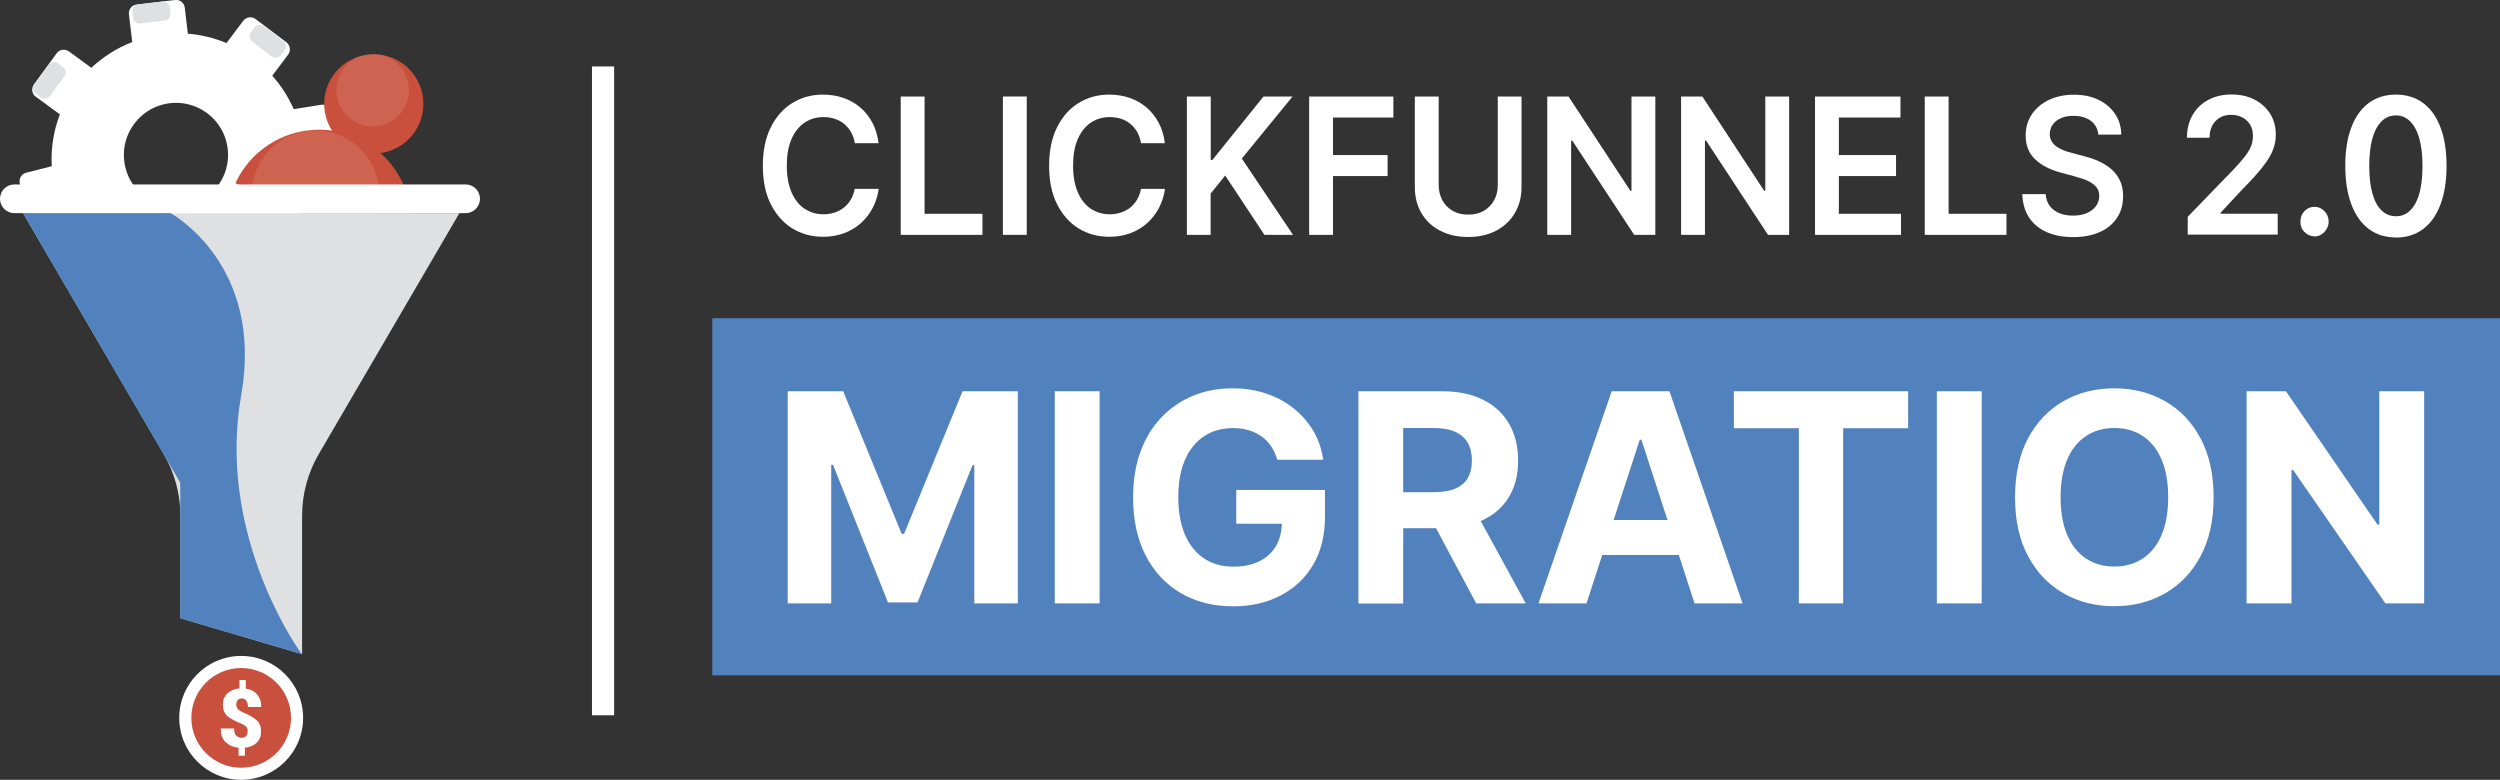 <?xml version="1.0" encoding="UTF-8"?>
<svg xmlns="http://www.w3.org/2000/svg" id="Layer_2" data-name="Layer 2" viewBox="0 0 221.21 69">
  <rect x="0" y="0" width="221.21" height="69" fill="#333333" stroke="none"/>
  <defs>
    <style>
      .cls-1 {
        fill: #dfe0e1;
      }

      .cls-1, .cls-2, .cls-3, .cls-4, .cls-5 {
        stroke-width: 0px;
      }

      .cls-2, .cls-4 {
        fill: #fff;
      }

      .cls-3 {
        fill: #c8503c;
      }

      .cls-4 {
        opacity: .11;
      }

      .cls-5 {
        fill: #5282be;
      }
    </style>
  </defs>
  <g id="Object">
    <g>
      <rect class="cls-2" x="52.38" y="5.88" width="1.96" height="57.41"></rect>
      <rect class="cls-5" x="63.03" y="28.16" width="158.18" height="31.6"></rect>
      <g>
        <path class="cls-2" d="M77.76,12.67h-2.12c-.06-.37-.17-.69-.34-.98-.16-.28-.37-.53-.61-.73-.24-.2-.52-.35-.83-.45-.31-.1-.64-.15-1-.15-.63,0-1.19.17-1.68.5-.49.33-.87.82-1.15,1.46-.28.64-.41,1.42-.41,2.34s.14,1.72.42,2.36c.28.64.66,1.12,1.15,1.45.49.32,1.04.49,1.67.49.35,0,.67-.05.98-.15.3-.1.58-.24.82-.43.24-.19.45-.43.62-.71.17-.28.28-.6.35-.96h2.12c-.08.59-.25,1.14-.51,1.65-.26.51-.61.96-1.03,1.35-.42.39-.92.69-1.49.91s-1.2.33-1.89.33c-1.02,0-1.93-.25-2.74-.75-.8-.5-1.43-1.22-1.9-2.16s-.69-2.07-.69-3.38.23-2.45.7-3.39c.47-.94,1.1-1.66,1.9-2.15.8-.5,1.71-.75,2.72-.75.65,0,1.25.1,1.8.29.56.19,1.05.47,1.49.84s.79.82,1.08,1.35c.28.53.47,1.14.55,1.82Z"></path>
        <path class="cls-2" d="M79.7,20.78v-12.24h2.11v10.38h5.12v1.86h-7.22Z"></path>
        <path class="cls-2" d="M90.85,8.54v12.24h-2.11v-12.24h2.11Z"></path>
        <path class="cls-2" d="M103.08,12.67h-2.12c-.06-.37-.17-.69-.33-.98-.16-.28-.37-.53-.61-.73-.24-.2-.52-.35-.83-.45-.31-.1-.64-.15-1-.15-.63,0-1.19.17-1.68.5-.49.33-.87.82-1.15,1.46-.28.64-.41,1.42-.41,2.34s.14,1.72.42,2.36c.28.64.66,1.12,1.15,1.45.49.32,1.04.49,1.67.49.35,0,.67-.05.98-.15.3-.1.58-.24.82-.43.24-.19.45-.43.62-.71s.28-.6.35-.96h2.12c-.08.59-.25,1.14-.51,1.65-.26.51-.61.96-1.03,1.35-.42.39-.92.69-1.49.91-.57.22-1.2.33-1.89.33-1.02,0-1.93-.25-2.74-.75-.8-.5-1.43-1.22-1.9-2.16s-.69-2.07-.69-3.38.23-2.45.7-3.39c.47-.94,1.1-1.66,1.9-2.15.8-.5,1.71-.75,2.72-.75.65,0,1.25.1,1.8.29.56.19,1.05.47,1.49.84.43.37.79.82,1.08,1.35.28.53.47,1.14.55,1.82Z"></path>
        <path class="cls-2" d="M105.02,20.78v-12.24h2.11v5.62h.14l4.53-5.62h2.57l-4.49,5.49,4.53,6.75h-2.53l-3.47-5.25-1.29,1.6v3.65h-2.11Z"></path>
        <path class="cls-2" d="M115.84,20.78v-12.24h7.45v1.86h-5.34v3.32h4.83v1.86h-4.83v5.2h-2.11Z"></path>
        <path class="cls-2" d="M132.52,8.54h2.11v8c0,.88-.2,1.65-.59,2.31-.39.67-.94,1.18-1.65,1.56-.71.37-1.53.56-2.48.56s-1.78-.19-2.49-.56c-.71-.37-1.26-.89-1.65-1.56-.39-.67-.58-1.44-.58-2.31v-8h2.11v7.81c0,.51.11.96.32,1.36.21.4.52.71.91.94.39.23.85.34,1.38.34s1-.11,1.39-.34c.39-.23.69-.54.91-.94s.32-.85.32-1.36v-7.81Z"></path>
        <path class="cls-2" d="M146.47,8.54v12.24h-1.87l-5.48-8.34h-.1v8.34h-2.11v-12.24h1.88l5.47,8.34h.1v-8.34h2.09Z"></path>
        <path class="cls-2" d="M158.31,8.54v12.24h-1.87l-5.48-8.34h-.1v8.34h-2.11v-12.24h1.88l5.47,8.34h.1v-8.34h2.09Z"></path>
        <path class="cls-2" d="M160.6,20.78v-12.24h7.56v1.86h-5.45v3.32h5.06v1.86h-5.06v3.34h5.5v1.86h-7.6Z"></path>
        <path class="cls-2" d="M170.31,20.78v-12.24h2.11v10.38h5.12v1.86h-7.22Z"></path>
        <path class="cls-2" d="M185.67,11.91c-.05-.52-.28-.93-.67-1.22-.39-.29-.9-.44-1.52-.44-.44,0-.82.07-1.13.21-.31.14-.55.33-.72.57-.17.24-.25.51-.26.82,0,.25.06.48.17.66s.26.35.46.48c.19.13.41.24.64.33.23.09.47.16.71.22l1.09.29c.44.11.86.25,1.27.44.41.18.77.41,1.1.69s.58.62.77,1.01c.19.39.28.86.28,1.39,0,.72-.17,1.35-.52,1.89s-.85.97-1.51,1.27c-.66.3-1.45.46-2.38.46s-1.69-.15-2.35-.44-1.18-.73-1.56-1.29c-.37-.57-.57-1.26-.6-2.07h2.07c.03.43.16.78.37,1.06.22.28.51.49.86.63.35.14.75.21,1.19.21s.86-.07,1.21-.22c.35-.15.62-.35.81-.61s.3-.57.3-.92c0-.32-.09-.58-.27-.79-.17-.21-.42-.38-.73-.53s-.68-.27-1.09-.38l-1.32-.36c-.96-.26-1.71-.65-2.27-1.18s-.83-1.23-.83-2.11c0-.72.19-1.35.56-1.89s.88-.96,1.52-1.26c.64-.3,1.37-.45,2.19-.45s1.55.15,2.17.45c.62.3,1.11.72,1.47,1.25.36.53.54,1.14.55,1.83h-2.03Z"></path>
        <path class="cls-2" d="M193.58,20.78v-1.6l4.04-4.17c.39-.41.71-.78.96-1.09s.45-.63.58-.93c.13-.3.19-.62.19-.96,0-.39-.08-.72-.25-1s-.4-.49-.69-.64c-.29-.15-.62-.23-.99-.23s-.72.08-1,.25-.51.4-.67.7c-.16.3-.24.66-.24,1.08h-2c0-.78.17-1.45.51-2.03.34-.57.8-1.02,1.39-1.33.59-.31,1.27-.47,2.04-.47s1.46.15,2.05.46c.59.31,1.05.73,1.38,1.26.33.53.49,1.14.49,1.83,0,.46-.08.91-.25,1.35-.17.44-.46.93-.88,1.47-.42.54-1,1.19-1.76,1.95l-2,2.15v.08h5.06v1.85h-7.97Z"></path>
        <path class="cls-2" d="M204.8,20.91c-.34,0-.64-.13-.89-.38-.25-.25-.37-.57-.36-.93,0-.36.12-.67.36-.92.25-.26.54-.38.89-.38s.62.13.87.38c.25.25.37.56.38.92,0,.24-.06.46-.18.66-.12.2-.27.36-.45.48-.19.12-.39.18-.62.18Z"></path>
        <path class="cls-2" d="M212,21.01c-.93,0-1.74-.25-2.4-.75-.67-.5-1.18-1.22-1.54-2.17-.36-.95-.54-2.09-.54-3.42,0-1.33.18-2.47.54-3.41.36-.94.87-1.65,1.54-2.15.67-.49,1.47-.74,2.4-.74s1.73.25,2.4.74c.67.49,1.18,1.21,1.54,2.15.36.94.54,2.08.54,3.41s-.18,2.48-.54,3.43c-.36.95-.87,1.67-1.54,2.17-.67.5-1.47.75-2.4.75ZM212,19.14c.73,0,1.3-.38,1.72-1.13.42-.76.63-1.87.63-3.34,0-.97-.1-1.79-.29-2.45-.19-.66-.47-1.16-.82-1.5-.35-.34-.77-.51-1.25-.51-.72,0-1.29.38-1.71,1.13-.42.76-.63,1.86-.64,3.32,0,.98.09,1.8.28,2.46.19.67.46,1.17.81,1.5.35.34.77.51,1.25.51Z"></path>
      </g>
      <g>
        <path class="cls-2" d="M69.72,34.62h4.89l5.17,12.61h.22l5.17-12.61h4.89v18.77h-3.85v-12.22h-.16l-4.86,12.13h-2.62l-4.86-12.17h-.16v12.26h-3.85v-18.77Z"></path>
        <path class="cls-2" d="M97.3,34.62v18.77h-3.97v-18.77h3.97Z"></path>
        <path class="cls-2" d="M113.02,40.69c-.13-.45-.31-.84-.54-1.19-.23-.35-.51-.64-.85-.88s-.71-.43-1.14-.55c-.42-.13-.89-.19-1.41-.19-.96,0-1.8.24-2.53.71-.72.48-1.29,1.17-1.69,2.08-.4.91-.6,2.01-.6,3.32s.2,2.42.6,3.34c.4.92.96,1.61,1.69,2.09.73.48,1.59.72,2.58.72.9,0,1.67-.16,2.31-.48.64-.32,1.13-.77,1.47-1.36.34-.59.51-1.28.51-2.08l.81.12h-4.84v-2.99h7.85v2.36c0,1.65-.35,3.07-1.04,4.25s-1.66,2.09-2.88,2.73c-1.22.64-2.62.96-4.2.96-1.76,0-3.31-.39-4.64-1.17-1.33-.78-2.37-1.89-3.11-3.33-.74-1.44-1.11-3.15-1.11-5.13,0-1.52.22-2.88.66-4.07s1.06-2.21,1.87-3.04c.8-.83,1.73-1.46,2.8-1.9,1.06-.43,2.21-.65,3.46-.65,1.06,0,2.05.15,2.97.46.92.31,1.73.74,2.44,1.31s1.29,1.23,1.75,2c.45.77.74,1.62.87,2.55h-4.03Z"></path>
        <path class="cls-2" d="M120.2,53.39v-18.77h7.41c1.42,0,2.63.25,3.63.76,1.01.5,1.77,1.22,2.3,2.14.53.92.79,2,.79,3.24s-.27,2.32-.81,3.21c-.54.9-1.32,1.58-2.33,2.06-1.02.48-2.25.71-3.69.71h-4.96v-3.19h4.32c.76,0,1.39-.1,1.89-.31.5-.21.88-.52,1.12-.93.25-.42.37-.93.37-1.55s-.12-1.15-.37-1.58c-.25-.43-.62-.75-1.13-.98-.5-.22-1.14-.33-1.9-.33h-2.68v15.53h-3.97ZM130.34,44.85l4.66,8.54h-4.38l-4.56-8.54h4.28Z"></path>
        <path class="cls-2" d="M140.38,53.39h-4.25l6.48-18.77h5.11l6.47,18.77h-4.25l-4.7-14.48h-.15l-4.71,14.48ZM140.11,46.01h10.05v3.1h-10.05v-3.1Z"></path>
        <path class="cls-2" d="M153.42,37.89v-3.27h15.42v3.27h-5.75v15.5h-3.92v-15.5h-5.75Z"></path>
        <path class="cls-2" d="M175.35,34.62v18.77h-3.97v-18.77h3.97Z"></path>
        <path class="cls-2" d="M195.87,44c0,2.05-.39,3.79-1.16,5.22-.77,1.44-1.82,2.53-3.15,3.29-1.33.75-2.82,1.13-4.48,1.13s-3.17-.38-4.49-1.14c-1.33-.76-2.37-1.85-3.14-3.29-.77-1.44-1.15-3.17-1.15-5.21s.39-3.79,1.15-5.22,1.82-2.53,3.14-3.29c1.33-.75,2.82-1.13,4.49-1.13s3.15.38,4.48,1.13c1.33.75,2.38,1.85,3.15,3.29.77,1.44,1.16,3.18,1.16,5.22ZM191.85,44c0-1.33-.2-2.44-.59-3.35-.39-.91-.95-1.6-1.66-2.07-.71-.47-1.55-.71-2.51-.71s-1.8.24-2.51.71c-.71.47-1.27,1.16-1.66,2.07-.39.91-.59,2.03-.59,3.35s.2,2.44.59,3.35.95,1.6,1.66,2.07c.71.47,1.55.71,2.51.71s1.8-.24,2.51-.71c.71-.47,1.27-1.16,1.66-2.07.39-.91.59-2.03.59-3.35Z"></path>
        <path class="cls-2" d="M214.5,34.62v18.77h-3.43l-8.17-11.81h-.14v11.81h-3.97v-18.77h3.48l8.1,11.8h.16v-11.8h3.95Z"></path>
      </g>
      <g>
        <g>
          <path class="cls-2" d="M26.91,14.56l2.3-.37c.43-.07.72-.47.65-.9l-.55-3.37c-.07-.43-.47-.72-.9-.65l-2.42.39c-.48-1.09-1.12-2.09-1.9-2.96l1.4-1.86c.26-.34.19-.84-.15-1.1l-2.72-2.05c-.34-.26-.84-.19-1.1.15l-1.48,1.97c-1.07-.45-2.22-.73-3.42-.83l-.27-2.3c-.05-.43-.44-.74-.87-.68l-3.39.4c-.43.05-.74.44-.68.87l.29,2.45c-1.36.53-2.58,1.31-3.62,2.28l-1.98-1.45c-.35-.25-.84-.18-1.09.17l-2.01,2.75c-.25.35-.18.84.17,1.09l2.13,1.56c-.55,1.42-.81,2.98-.72,4.59l-2.26.57c-.42.11-.67.53-.57.95l.83,3.31c.11.42.53.67.95.57l2.39-.6c.57,1.04,1.29,1.98,2.14,2.78l-1.65,2.63,4.22,2.64,1.72-2.75c1.1.35,2.27.54,3.47.53l.63,3.04,4.87-1.01-.66-3.18c1.07-.52,2.03-1.21,2.87-2.02l2.56,1.77,2.82-4.1-2.67-1.84c.4-1.09.63-2.25.67-3.44ZM16.7,18.18c-2.95.73-5.77-1.49-5.74-4.53.02-2.07,1.47-3.91,3.48-4.41,2.95-.73,5.77,1.49,5.74,4.53-.02,2.07-1.47,3.91-3.48,4.41Z"></path>
          <rect class="cls-1" x="3.52" y="5.44" width="1.71" height="3.34" rx=".58" ry=".58" transform="translate(5.06 -1.21) rotate(36.33)"></rect>
          <path class="cls-1" d="M13.11-.56h.54c.32,0,.58.26.58.58v2.17c0,.32-.26.58-.58.58h-.54c-.32,0-.58-.26-.58-.58V.03c0-.32.26-.58.58-.58Z" transform="translate(12.92 -12.31) rotate(83.26)"></path>
          <rect class="cls-1" x="22.83" y="1.99" width="1.71" height="3.34" rx=".58" ry=".58" transform="translate(41.04 -12.88) rotate(127.59)"></rect>
        </g>
        <g>
          <path class="cls-3" d="M35.64,23.08c1.9-4.09.12-8.95-3.97-10.84-4.09-1.9-8.95-.12-10.84,3.97l14.82,6.87Z"></path>
          <circle class="cls-3" cx="33.07" cy="9.2" r="4.39" transform="translate(-1.12 6.18) rotate(-10.51)"></circle>
          <path class="cls-4" d="M36.15,8.49c-.28,1.75-1.93,2.94-3.68,2.66-1.75-.28-2.94-1.93-2.66-3.68.28-1.75,1.93-2.94,3.68-2.66,1.75.28,2.94,1.93,2.66,3.68Z"></path>
          <circle class="cls-4" cx="27.91" cy="17.18" r="5.64" transform="translate(-4.83 15.73) rotate(-29.07)"></circle>
        </g>
        <g>
          <path class="cls-1" d="M21.34,18.86H2.04l12.44,21.31c.97,1.66,1.48,3.54,1.48,5.46v9.07l10.77,3.18v-12.25c0-1.92.51-3.8,1.48-5.46l12.44-21.31h-19.3Z"></path>
          <path class="cls-2" d="M41.19,18.86H1.27c-.7,0-1.27-.57-1.27-1.27h0c0-.7.57-1.27,1.27-1.27h39.93c.7,0,1.27.57,1.27,1.27h0c0,.7-.57,1.27-1.27,1.27Z"></path>
          <path class="cls-5" d="M15.09,18.86s8.32,4.48,6.25,16.14c-2.07,11.66,4.35,21.55,5.38,22.88l-10.77-3.18v-11.99L2.04,18.86h13.05Z"></path>
        </g>
        <g>
          <circle class="cls-2" cx="21.34" cy="63.52" r="5.48"></circle>
          <circle class="cls-3" cx="21.34" cy="63.52" r="4.41"></circle>
          <path class="cls-2" d="M21.92,64.74c0-.19-.04-.33-.13-.43-.09-.1-.25-.2-.48-.3-.55-.22-.96-.44-1.21-.67-.25-.23-.38-.56-.38-1,0-.4.13-.72.4-.98.27-.26.62-.41,1.07-.45v-.74h.56v.76c.42.06.76.23,1,.52.25.29.37.65.36,1.09v.02h-1.17c0-.26-.05-.45-.15-.57-.1-.13-.23-.19-.39-.19s-.29.05-.37.15c-.08.1-.12.23-.12.39s.04.29.13.39c.09.1.25.2.48.31.54.23.94.46,1.2.7.26.23.38.56.38.99s-.13.74-.39.99c-.26.25-.6.4-1.04.44v.71h-.56v-.71c-.46-.04-.83-.2-1.13-.48-.3-.27-.45-.67-.44-1.2v-.02h1.17c0,.29.06.5.19.63.13.13.29.19.49.19.17,0,.3-.05.38-.15.09-.1.13-.23.13-.39Z"></path>
        </g>
      </g>
    </g>
  </g>
</svg>

